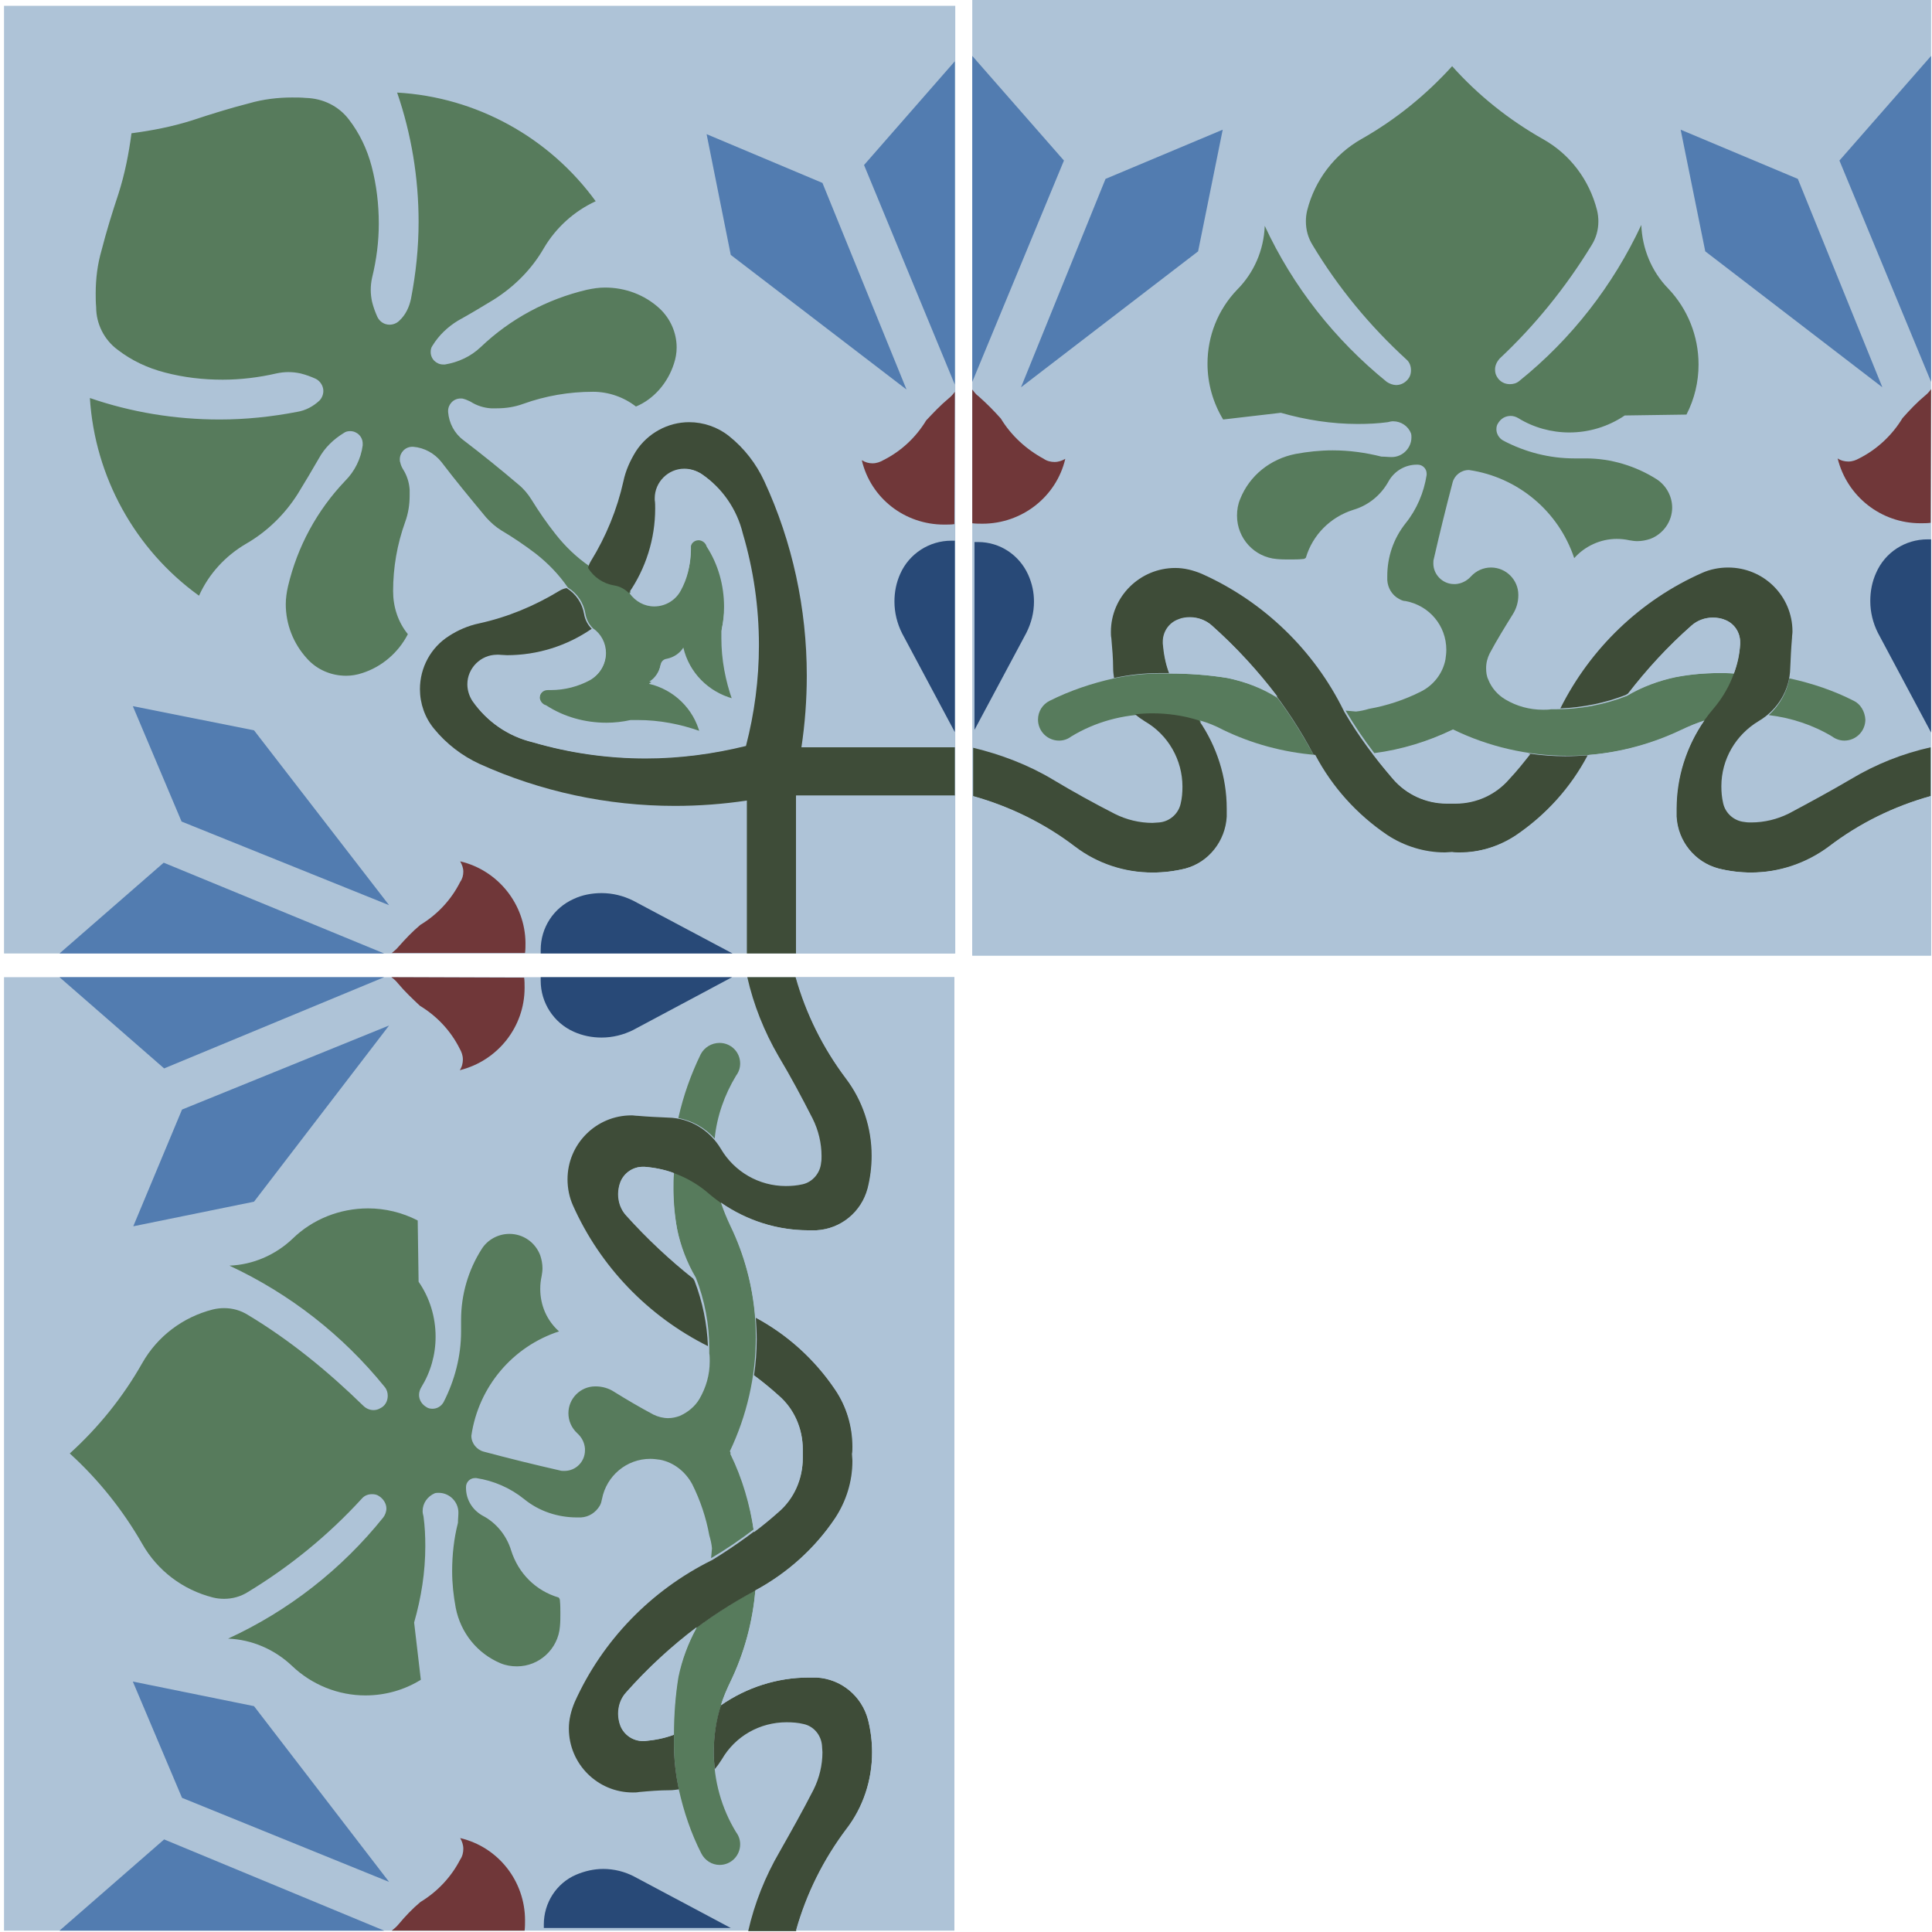 <?xml version="1.0" encoding="utf-8"?>
<!-- Generator: Adobe Illustrator 27.1.1, SVG Export Plug-In . SVG Version: 6.00 Build 0)  -->
<svg version="1.1" id="Camada_2" xmlns="http://www.w3.org/2000/svg" xmlns:xlink="http://www.w3.org/1999/xlink" x="0px" y="0px"
	 viewBox="0 0 432 432" style="enable-background:new 0 0 432 432;" xml:space="preserve">
<style type="text/css">
	.st0{fill:#AEC3D7;}
	.st1{fill:#527CB0;}
	.st2{fill:#703739;}
	.st3{fill:#284977;}
	.st4{fill:#577B5C;}
	.st5{fill:#3E4C38;}
</style>
<rect x="0.9" y="1.3" class="st0" width="212.7" height="211.9"/>
<rect x="217.4" class="st0" width="214.4" height="213.7"/>
<polygon class="st1" points="56.8,163.3 29.7,157.9 40.6,183.7 87,202.4 "/>
<polygon class="st1" points="36.6,192.9 13.3,213.2 85.9,213.2 "/>
<path class="st2" d="M102.9,192.6c0.4,0.7,0.7,1.5,0.7,2.3c0,0.8-0.2,1.6-0.7,2.3h0c-2,4-5.1,7.3-8.9,9.6v0
	c-1.8,1.5-3.4,3.2-4.9,4.9l0,0c-0.4,0.5-1,1-1.5,1.4l0,0l29.8,0c0.1-0.8,0.1-1.5,0.1-2.3C117.4,202.2,111.4,194.6,102.9,192.6
	L102.9,192.6z"/>
<path class="st3" d="M141.6,201.4c-2.2-1.1-4.6-1.7-7.1-1.7c-2.1,0-4.3,0.4-6.2,1.3l0,0c-4.5,2-7.4,6.4-7.4,11.4c0,0.3,0,0.6,0,0.8
	l0,0h42.9L141.6,201.4z"/>
<path class="st3" d="M431.8,120.6c-0.3,0-0.6,0-0.8,0c-5,0-9.5,2.9-11.5,7.5l0,0c-0.9,2-1.3,4.1-1.3,6.3c0,2.5,0.6,4.9,1.7,7.1l0,0
	l11.9,22.3V120.6z"/>
<path class="st2" d="M431.8,87c-0.4,0.6-0.9,1.1-1.4,1.5v0c-1.8,1.5-3.4,3.2-5,5h0c-2.3,3.8-5.7,7-9.7,9l0,0
	c-0.7,0.4-1.5,0.7-2.4,0.7c-0.8,0-1.7-0.2-2.4-0.7h0c2.1,8.5,9.7,14.5,18.5,14.5c0.8,0,1.6,0,2.3-0.1l0,0L431.8,87z"/>
<polygon class="st1" points="431.8,12.5 411.3,35.9 431.8,85.4 "/>
<polygon class="st1" points="402,40 375.8,29 381.3,56.2 420.9,86.6 "/>
<path class="st3" d="M229.9,128.5c-2-4.4-6.3-7.3-11.2-7.3c-0.3,0-0.5,0-0.8,0l0,0v42l11.6-21.7c1.1-2.2,1.7-4.5,1.7-7
	C231.2,132.5,230.8,130.5,229.9,128.5L229.9,128.5z"/>
<path class="st3" d="M213.5,120.9c-0.3,0-0.6,0-0.8,0c-4.9,0-9.4,2.9-11.4,7.4l0,0c-0.9,2-1.3,4.1-1.3,6.2c0,2.5,0.6,4.9,1.7,7.1
	l0,0l11.8,22.1V120.9z"/>
<path class="st2" d="M213.5,87.6c-0.4,0.6-0.9,1.1-1.4,1.5l0,0c-1.8,1.5-3.4,3.2-5,4.9h0c-2.3,3.8-5.6,6.9-9.6,8.9l0,0
	c-0.7,0.4-1.5,0.7-2.4,0.7c-0.8,0-1.6-0.2-2.4-0.7h0c2,8.5,9.6,14.4,18.4,14.4c0.8,0,1.5,0,2.3-0.1l0,0L213.5,87.6z"/>
<path class="st2" d="M223.8,93.6c-1.6-1.8-3.2-3.4-5-5h0c-0.6-0.4-1-1-1.4-1.5v0l0,29.9c0.8,0.1,1.6,0.1,2.3,0.1
	c8.8,0,16.5-6,18.5-14.5l0,0c-0.7,0.4-1.5,0.7-2.4,0.7c-0.8,0-1.7-0.2-2.4-0.7v0C229.5,100.5,226.1,97.4,223.8,93.6L223.8,93.6z"/>
<polygon class="st1" points="267.9,56.2 273.4,29 247.2,40 228.3,86.6 "/>
<polygon class="st1" points="237.9,35.9 217.4,12.5 217.4,85.4 "/>
<polygon class="st1" points="213.5,13.7 193.2,36.9 213.5,86 "/>
<polygon class="st1" points="183.9,40.9 158,30 163.4,57 202.7,87.1 "/>
<path class="st4" d="M150.7,81.3c0.4-1.2,0.6-2.4,0.6-3.6c0-3.3-1.4-6.5-3.9-8.8v0c-3.3-3-7.6-4.6-12.1-4.6c-1.4,0-2.7,0.2-4.1,0.5
	v0c-8.9,2.1-17.1,6.5-23.7,12.8l0,0c-2.2,2.1-5,3.4-8,3.9l0,0c-0.1,0-0.3,0-0.4,0c-1.5,0-2.8-1.2-2.8-2.8c0-0.5,0.1-1,0.4-1.4l0,0
	c1.4-2.3,3.4-4.2,5.7-5.6h0c2.7-1.5,5.4-3.1,8-4.7l0,0c4.6-2.9,8.5-6.8,11.2-11.5l0,0c2.7-4.6,6.8-8.3,11.6-10.5l0,0
	c-10.4-14.3-26.7-23.3-44.4-24.3v0c3.2,9.3,4.8,19.1,4.8,28.9c0,5.8-0.6,11.5-1.7,17.2l0,0c-0.4,1.9-1.2,3.6-2.6,4.9l0,0
	c-0.6,0.6-1.4,0.9-2.2,0.9c-1.2,0-2.2-0.7-2.7-1.7l0,0c-0.5-1.1-0.9-2.2-1.2-3.4l0,0c-0.2-0.9-0.3-1.8-0.3-2.7
	c0-0.9,0.1-1.8,0.3-2.7l0,0C84.2,58,84.7,54,84.7,50c0-4.3-0.5-8.6-1.6-12.8l0,0c-1-3.8-2.7-7.4-5.1-10.5l0,0
	c-2.3-3-5.8-4.7-9.6-4.8h0c-1-0.1-2-0.1-3.1-0.1c-3.2,0-6.5,0.4-9.6,1.3v0c-4.3,1.1-8.5,2.4-12.7,3.8v0c-4.4,1.4-9,2.3-13.6,2.9h0
	c-0.6,4.6-1.5,9.1-2.9,13.5l0,0c-1.4,4.2-2.7,8.4-3.8,12.7l0,0c-0.9,3.1-1.3,6.3-1.3,9.6c0,1,0,2,0.1,3.1l0,0c0,3.7,1.8,7.3,4.8,9.5
	l0,0c3.1,2.4,6.7,4.1,10.6,5.1l0,0c4.2,1.1,8.5,1.6,12.9,1.6c4,0,8.1-0.5,12-1.4l0,0c0.9-0.2,1.8-0.3,2.7-0.3c0.9,0,1.8,0.1,2.7,0.3
	l0,0c1.2,0.3,2.3,0.7,3.4,1.2l0,0c1,0.5,1.7,1.6,1.7,2.7c0,0.8-0.3,1.6-0.9,2.2h0c-1.4,1.3-3.1,2.2-5,2.5v0
	c-5.7,1.1-11.5,1.7-17.3,1.7c-9.9,0-19.7-1.6-29-4.8h0c1.1,17.6,10.1,33.9,24.4,44.2l0,0c2.2-4.9,5.9-8.9,10.5-11.6l0,0
	c4.7-2.7,8.7-6.6,11.6-11.2h0c1.6-2.6,3.2-5.3,4.7-7.9h0c1.3-2.4,3.3-4.3,5.6-5.7v0c0.4-0.3,0.9-0.4,1.4-0.4c1.5,0,2.8,1.2,2.8,2.8
	c0,0.1,0,0.3,0,0.4l0,0c-0.4,3-1.8,5.8-3.9,7.9h0c-6.3,6.6-10.7,14.7-12.8,23.6h0c-0.3,1.3-0.5,2.7-0.5,4c0,4.5,1.7,8.8,4.7,12.1
	l0,0c2.2,2.5,5.4,3.9,8.8,3.9c1.2,0,2.4-0.2,3.6-0.6l0,0c4.4-1.4,8.1-4.6,10.2-8.7h0c-2.2-2.7-3.3-6.1-3.3-9.6l0,0c0,0,0,0,0,0
	c0-5.3,0.9-10.5,2.7-15.5l0,0c0.7-1.9,1-3.9,1-5.9c0-0.4,0-0.9,0-1.3l0,0c-0.1-1.6-0.6-3.2-1.5-4.6v0c-0.3-0.5-0.5-1-0.6-1.5l0,0
	c-0.1-0.2-0.1-0.5-0.1-0.7c0-1.5,1.2-2.8,2.8-2.8c0.1,0,0.2,0,0.2,0v0c2.5,0.2,4.8,1.5,6.3,3.4v0c3.2,4.2,6.6,8.3,10,12.4l0,0
	c1,1.1,2.1,2.1,3.4,2.9l0,0c2.7,1.6,5.2,3.3,7.7,5.2h0c2.8,2.2,5.2,4.7,7.2,7.6l0,0c2.1,1.3,3.5,3.4,3.9,5.8l0,0
	c0.2,1.3,0.8,2.4,1.7,3.3l0,0c1.8,1.2,2.9,3.3,2.9,5.5c0,2.4-1.3,4.7-3.5,5.9l0,0c-2.7,1.5-5.7,2.2-8.7,2.2c-0.2,0-0.5,0-0.7,0v0
	c0,0,0,0-0.1,0c-1,0-1.8,0.8-1.8,1.8c0,0.8,0.6,1.6,1.4,1.8l0,0c4,2.6,8.7,3.9,13.5,3.9c1.8,0,3.6-0.2,5.4-0.6l0,0
	c0.5,0,1.1,0,1.6,0c4.8,0,9.5,0.9,14,2.5v0c-1.4-5.5-5.8-9.8-11.4-11.1h0c1.3-0.8,2.2-2.2,2.5-3.7l0,0c0.1-0.7,0.6-1.3,1.4-1.4v0
	c1.5-0.3,2.9-1.2,3.7-2.5l0,0c1.3,5.6,5.6,9.9,11.1,11.4l0,0c-1.7-4.5-2.5-9.2-2.5-14c0-0.5,0-1,0-1.6l0,0c0.4-1.8,0.6-3.6,0.6-5.4
	c0-4.8-1.4-9.4-3.9-13.5h0c-0.2-0.8-0.9-1.4-1.8-1.4c-1,0-1.8,0.8-1.8,1.8c0,0,0,0,0,0.1v0c0,0.2,0,0.5,0,0.7c0,3-0.8,6-2.2,8.7h0
	c-1.2,2.1-3.4,3.5-5.9,3.5c-2.2,0-4.3-1.1-5.5-2.9v0c-0.9-0.9-2.1-1.5-3.3-1.7l0,0c-2.4-0.4-4.5-1.8-5.8-3.9l0,0
	c-2.9-2-5.4-4.4-7.6-7.2h0c-1.9-2.4-3.7-5-5.3-7.6v0c-0.8-1.3-1.8-2.5-2.9-3.4l0,0c-4-3.4-8.2-6.8-12.4-10l0,0
	c-2-1.5-3.2-3.8-3.4-6.3h0c0-0.1,0-0.2,0-0.2c0-1.5,1.2-2.8,2.8-2.8c0.2,0,0.5,0,0.7,0.1h0c0.5,0.1,1,0.4,1.5,0.6l0,0
	c1.4,0.9,3,1.4,4.6,1.5l0,0c0.4,0,0.9,0,1.3,0c2,0,4-0.3,5.9-1l0,0c5-1.8,10.3-2.7,15.6-2.7c0,0,0,0,0,0h0c3.5,0,6.9,1.2,9.6,3.3v0
	C146.1,89.3,149.3,85.7,150.7,81.3L150.7,81.3z"/>
<path class="st4" d="M414.5,156.7c-4.5-2.3-9.3-3.9-14.3-5v0c0,0-0.1,0-0.1,0l0,0c-0.6,3.2-2.2,6-4.6,8.2l0,0
	c5,0.6,9.9,2.2,14.2,4.8l0,0c0.8,0.6,1.8,0.9,2.7,0.9c2.6,0,4.7-2.1,4.7-4.7C417,159.1,416,157.4,414.5,156.7L414.5,156.7z"/>
<path class="st4" d="M355.9,54.8c1-1.6,1.5-3.4,1.5-5.3c0-0.8-0.1-1.7-0.3-2.5v0c-1.7-6.7-6-12.5-12.1-15.9v0
	c-7.6-4.3-14.5-9.8-20.3-16.3h0c-5.9,6.5-12.7,12-20.3,16.3v0c-6,3.4-10.4,9.2-12.1,15.9v0c-0.2,0.8-0.3,1.6-0.3,2.5
	c0,1.9,0.5,3.7,1.5,5.3l0,0c5.7,9.5,12.8,18.1,21,25.6v0c0.7,0.6,1,1.5,1,2.4c0,0.5-0.1,1.1-0.4,1.6l0,0c-0.6,1-1.7,1.7-2.9,1.7
	c-0.7,0-1.5-0.3-2.1-0.7v0c-11.6-9.4-21-21.3-27.3-34.9v0c-0.2,5.4-2.4,10.5-6.2,14.3h0c-4.3,4.5-6.6,10.4-6.6,16.5
	c0,4.4,1.2,8.7,3.5,12.5l0,0l12.9-1.5c5.6,1.6,11.4,2.5,17.2,2.5c2.2,0,4.5-0.1,6.7-0.4h0c0.4-0.1,0.8-0.2,1.2-0.2
	c1.8,0,3.4,1.1,4,2.7l0,0c0.1,0.3,0.1,0.6,0.1,0.9c0,2.4-2,4.4-4.4,4.4h0c-0.8,0-1.5-0.1-2.3-0.1h0c-3.6-0.9-7.2-1.4-10.9-1.4
	c-2.8,0-5.6,0.3-8.3,0.8l0,0c-5.6,1.1-10.3,4.8-12.4,10.1h0c-0.5,1.2-0.7,2.4-0.7,3.7c0,5.1,3.9,9.3,8.9,9.7h0
	c1,0.1,1.9,0.1,2.9,0.1c1,0,1.9,0,2.9-0.1v0c0.3,0,0.5-0.1,0.7-0.3h0c1.5-5.1,5.5-9.1,10.6-10.7v0c3.4-1,6.2-3.3,7.9-6.4h0
	c1.3-2.3,3.7-3.7,6.3-3.7c0.1,0,0.1,0,0.2,0l0,0c1.1,0,2,0.9,2,2c0,0.1,0,0.2,0,0.3l0,0c-0.6,3.9-2.2,7.7-4.7,10.8v0
	c-2.7,3.4-4.1,7.5-4.1,11.8c0,0.3,0,0.6,0,0.9h0c0.1,1.8,1.1,3.4,2.6,4.2l0,0c0.5,0.3,1,0.5,1.5,0.5v0c5.3,1,9.1,5.5,9.1,10.9
	c0,0.8-0.1,1.5-0.2,2.2l0,0c-0.6,3.1-2.7,5.8-5.6,7.2l0,0c-3.6,1.8-7.5,3.1-11.5,3.8l0,0c-1,0.3-1.9,0.5-2.9,0.6v0
	c-0.8-0.1-1.5-0.1-2.3-0.2v0c0,0.1,0.1,0.1,0.1,0.2l0,0c1.9,3.2,4,6.3,6.3,9.3l0,0c6.1-0.8,12-2.6,17.6-5.3h0
	c8,3.9,16.8,5.9,25.7,5.9c8.9,0,17.6-2,25.6-5.8v0c1.7-0.9,3.4-1.6,5.2-2.1h0c0.6-0.9,1.3-1.8,2.1-2.6l0,0c2-2.3,3.6-5,4.6-7.9l0,0
	c-1.2-0.1-2.4-0.1-3.6-0.1c-3.3,0-6.5,0.3-9.7,0.9l0,0c-3.9,0.8-7.6,2.2-11,4.2v0c-5.1,2-10.5,3-16,3c-0.3,0-0.7,0-1,0l0,0
	c-0.6,0.1-1.2,0.1-1.8,0.1c-3,0-5.9-0.8-8.4-2.3l0,0c-1.7-1-3.1-2.6-3.8-4.4v0c-0.4-0.8-0.5-1.7-0.5-2.6c0-1.2,0.3-2.3,0.8-3.3l0,0
	c1.6-3,3.4-5.9,5.2-8.8l0,0c0.8-1.3,1.2-2.7,1.2-4.2v0c0,0,0-0.1,0-0.1c0-3.3-2.7-6.1-6.1-6.1c-1.7,0-3.3,0.7-4.5,2l0,0
	c-0.9,1-2.1,1.6-3.4,1.7l0,0c-0.1,0-0.3,0-0.4,0c-2.5,0-4.6-2.1-4.6-4.6c0-0.4,0-0.7,0.1-1l0,0c1.3-5.7,2.7-11.4,4.2-17.1l0,0
	c0.4-1.6,1.9-2.8,3.6-2.8c0,0,0.1,0,0.1,0v0c10.9,1.6,20,9.2,23.5,19.7l0,0c2.4-2.7,5.9-4.3,9.5-4.3c1,0,1.9,0.1,2.8,0.3l0,0
	c0.6,0.1,1.2,0.2,1.8,0.2c1,0,2-0.2,2.9-0.5l0,0c2.9-1.1,4.9-3.9,4.9-7c0-2.5-1.3-4.9-3.4-6.3l0,0c-4.7-3-10.3-4.7-15.9-4.7
	c-0.4,0-0.8,0-1.2,0l0,0c-0.5,0-0.9,0-1.4,0c-5.5,0-11-1.4-15.9-4h0c-0.9-0.5-1.5-1.5-1.5-2.5c0-0.5,0.1-1,0.4-1.4l0,0
	c0.6-1,1.6-1.6,2.8-1.6c0.6,0,1.2,0.2,1.7,0.5l0,0c3.4,2.1,7.4,3.2,11.4,3.2c4.4,0,8.7-1.3,12.4-3.8l0,0l13.8-0.2
	c1.8-3.5,2.7-7.3,2.7-11.2c0-6.3-2.4-12.4-6.8-17l0,0c-3.7-3.8-5.8-8.9-6-14.2l0,0c-6.3,13.5-15.6,25.5-27.3,34.9v0
	c-0.6,0.5-1.3,0.7-2.1,0.7c-1.2,0-2.3-0.6-2.9-1.7v0c-0.3-0.5-0.4-1-0.4-1.6c0-0.9,0.4-1.7,1-2.4v0
	C343.1,72.9,350.1,64.3,355.9,54.8L355.9,54.8z"/>
<path class="st4" d="M274.4,151.6c-4.3-0.7-8.6-1-13-1c0,0,0,0,0,0l0,0c-0.7,0-1.4,0-2.1,0c-3.5,0-6.9,0.4-10.3,1.1l0,0
	c-4.9,1.1-9.7,2.7-14.3,5l0,0c-1.6,0.8-2.6,2.4-2.6,4.2c0,2.6,2.1,4.7,4.7,4.7c1,0,1.9-0.3,2.7-0.9l0,0c5.4-3.3,11.7-5,18-5
	c5.5,0,10.9,1.3,15.8,3.8v0c6.5,3.1,13.5,5,20.6,5.6v0c0,0,0,0,0,0l0,0c-2.5-4.6-5.2-9-8.3-13.1h0c-0.1,0-0.1,0-0.2-0.1l0,0
	C282,153.8,278.3,152.4,274.4,151.6L274.4,151.6z"/>
<path class="st5" d="M213.5,167.1l-34.3,0c0.8-5.3,1.2-10.7,1.2-16c0-15-3.2-29.9-9.5-43.5v0c-1.8-3.9-4.5-7.4-7.9-10.1h0
	c-2.5-2-5.7-3.1-8.9-3.1c-4.8,0-9.3,2.5-11.9,6.5l0,0c-1.3,2.1-2.3,4.3-2.8,6.7h0c-1.4,6.3-3.9,12.4-7.3,17.9v0
	c-0.3,0.5-0.5,1-0.6,1.5l0,0c1.3,2.1,3.4,3.5,5.8,3.9l0,0c1.3,0.2,2.4,0.8,3.3,1.7h0c3.8-5.5,5.9-12.1,5.9-18.9c0-0.6,0-1.3-0.1-1.9
	l0,0c0-0.1,0-0.3,0-0.4c0-3.6,3-6.6,6.6-6.6c1.3,0,2.6,0.4,3.7,1.1l0,0c4.6,3.1,7.9,7.9,9.2,13.3l0,0c2.4,8.1,3.6,16.5,3.6,25
	c0,7.6-1,15.1-2.9,22.5v0c-7.3,1.9-14.8,2.8-22.4,2.8c-8.5,0-17-1.2-25.2-3.6l0,0c-5.4-1.3-10.2-4.6-13.4-9.2l0,0
	c-0.7-1.1-1.1-2.4-1.1-3.7c0-3.6,3-6.6,6.6-6.6c0.1,0,0.3,0,0.4,0v0c0.6,0,1.3,0.1,1.9,0.1c6.8,0,13.4-2.1,18.9-5.9l0,0
	c-0.9-0.9-1.5-2.1-1.7-3.3l0,0c-0.4-2.4-1.8-4.5-3.9-5.8h0c-0.6,0.1-1.1,0.3-1.6,0.6l0,0c-5.6,3.4-11.6,5.9-18,7.3v0
	c-2.4,0.5-4.7,1.5-6.7,2.8l0,0c-4.1,2.6-6.5,7.1-6.5,11.9c0,3.2,1.1,6.4,3.2,8.9h0c2.7,3.3,6.2,6,10.1,7.8h0
	c13.7,6.2,28.6,9.4,43.7,9.4c5.4,0,10.8-0.4,16.1-1.2l0,0v34.2H178v-35.3h35.5V167.1z"/>
<path class="st0" d="M122.5,154.3c0.2,0,0.5,0,0.7,0c3.1,0,6.1-0.8,8.7-2.2l0,0c2.1-1.2,3.5-3.4,3.5-5.9c0-2.2-1.1-4.3-2.9-5.5v0
	c-5.6,3.8-12.2,5.9-18.9,5.9c-0.6,0-1.3,0-1.9-0.1v0c-0.1,0-0.3,0-0.4,0c-3.6,0-6.6,2.9-6.6,6.6c0,1.3,0.4,2.6,1.1,3.7l0,0
	c3.1,4.6,7.9,7.9,13.4,9.2l0,0c8.2,2.4,16.7,3.6,25.2,3.6c7.5,0,15.1-1,22.4-2.8l0,0c1.9-7.3,2.9-14.9,2.9-22.5
	c0-8.5-1.2-16.9-3.6-25l0,0c-1.3-5.4-4.6-10.2-9.2-13.3l0,0c-1.1-0.7-2.4-1.1-3.7-1.1c-3.6,0-6.6,2.9-6.6,6.6c0,0.1,0,0.3,0,0.4h0
	c0,0.6,0.1,1.3,0.1,1.9c0,6.7-2.1,13.3-5.9,18.9h0c1.3,1.8,3.3,2.9,5.5,2.9c2.4,0,4.7-1.3,5.9-3.5h0c1.5-2.7,2.2-5.7,2.2-8.7
	c0-0.2,0-0.5,0-0.7l0,0c0,0,0,0,0-0.1c0-1,0.8-1.8,1.8-1.8c0.8,0,1.6,0.6,1.8,1.4h0c2.6,4,3.9,8.7,3.9,13.5c0,1.8-0.2,3.6-0.6,5.4
	l0,0c0,0.5,0,1,0,1.6c0,4.8,0.9,9.5,2.5,14l0,0c-5.5-1.4-9.8-5.8-11.1-11.4v0c-0.8,1.3-2.2,2.2-3.7,2.5l0,0
	c-0.7,0.1-1.3,0.6-1.4,1.4l0,0c-0.3,1.5-1.2,2.9-2.5,3.7h0c5.6,1.3,10,5.6,11.4,11.1v0c-4.5-1.7-9.2-2.5-14-2.5c-0.5,0-1.1,0-1.6,0
	l0,0c-1.8,0.4-3.6,0.6-5.4,0.6c-4.8,0-9.5-1.4-13.5-3.9v0c-0.8-0.2-1.4-0.9-1.4-1.8C120.6,155.1,121.4,154.3,122.5,154.3
	C122.5,154.3,122.5,154.3,122.5,154.3L122.5,154.3z"/>
<path class="st5" d="M378.2,139.9c1.3-1.2,3-1.8,4.8-1.8c0.9,0,1.9,0.2,2.7,0.5l0,0c2.1,0.8,3.4,2.8,3.4,5c0,0.1,0,0.3,0,0.4h0
	c-0.4,5.4-2.5,10.4-6,14.5l0,0c-5.3,6.2-8.3,14.1-8.3,22.3c0,0.6,0,1.2,0,1.8v0c0.3,5.5,4.1,10.2,9.4,11.6l0,0
	c2.4,0.6,4.9,0.9,7.3,0.9c6.3,0,12.4-2.1,17.4-5.8v0c6.8-5.2,14.5-9,22.8-11.3v0l0-10.9c-6.3,1.4-12.3,3.8-17.8,7.1l0,0
	c-4.6,2.7-9.2,5.2-13.9,7.7l0,0c-2.6,1.3-5.5,2-8.4,2c-0.5,0-1,0-1.5-0.1l0,0c-2.3-0.2-4.3-1.9-4.8-4.2v0c-0.3-1.3-0.4-2.5-0.4-3.8
	c0-6,3.2-11.5,8.4-14.6l0,0c4.2-2.5,6.9-6.9,7-11.8v0c0.1-2.3,0.2-4.5,0.4-6.8l0,0c0-0.5,0.1-0.9,0.1-1.4c0-7.9-6.4-14.3-14.4-14.3
	c-2,0-4,0.4-5.8,1.2l0,0c-13.8,6.1-25,16.9-31.7,30.3l0,0c5-0.2,10-1.2,14.6-3v0c0.2-0.1,0.3-0.2,0.5-0.3l0,0
	C368.2,149.7,372.9,144.5,378.2,139.9L378.2,139.9z"/>
<path class="st5" d="M268.7,128.3c-1.9-0.8-3.9-1.3-5.9-1.3c-7.9,0-14.4,6.4-14.4,14.3c0,0.5,0,0.9,0.1,1.4l0,0
	c0.2,2.3,0.4,4.5,0.4,6.8v0c0,0.7,0.1,1.4,0.2,2.1v0c3.3-0.7,6.7-1.1,10.2-1.1c0.7,0,1.4,0,2.1,0l0,0c-0.8-2.1-1.2-4.3-1.4-6.6h0
	c0-0.1,0-0.3,0-0.4c0-2.2,1.3-4.2,3.4-5l0,0c0.9-0.4,1.8-0.5,2.7-0.5c1.8,0,3.5,0.7,4.8,1.8v0c9.3,8.3,17.1,18.1,22.9,29.1l0,0
	c0,0,0,0,0,0c3.9,7.2,9.4,13.3,16.1,17.9l0,0c3.8,2.6,8.3,3.9,12.9,3.9c0.5,0,1.1,0,1.6-0.1l0,0c0.5,0,1.1,0.1,1.6,0.1
	c4.6,0,9.1-1.4,12.9-3.9v0c6.8-4.6,12.3-10.7,16.1-17.9l0,0c-1.7,0.1-3.3,0.2-5,0.2c-2.7,0-5.4-0.2-8.1-0.6l0,0
	c-1.4,1.9-3,3.8-4.5,5.6v0c-3,3.5-7.4,5.5-12,5.5c-0.3,0-0.7,0-1,0h0c-0.3,0-0.7,0-1,0c-4.6,0-9-2-12-5.5l0,0
	c-4-4.6-7.7-9.6-10.8-14.9l0,0c0-0.1-0.1-0.1-0.1-0.2C293.9,145.5,282.6,134.5,268.7,128.3L268.7,128.3z"/>
<path class="st5" d="M274.3,182.6c0-0.6,0-1.2,0-1.8c0-7-2.2-13.9-6.2-19.7h0c-3.4-1.1-7-1.6-10.5-1.6c-1.3,0-2.5,0.1-3.8,0.2l0,0
	c0.7,0.6,1.4,1.1,2.2,1.6l0,0c5.2,3,8.4,8.6,8.4,14.6c0,1.3-0.1,2.6-0.4,3.8v0c-0.5,2.3-2.5,4-4.8,4.2l0,0c-0.5,0-1,0.1-1.5,0.1
	c-2.9,0-5.8-0.7-8.4-2v0c-4.7-2.4-9.4-5-13.9-7.7l0,0c-5.5-3.3-11.6-5.6-17.8-7.1l0,0V178c8.2,2.3,16,6.1,22.8,11.3l0,0
	c5,3.8,11.1,5.8,17.4,5.8c2.5,0,4.9-0.3,7.3-0.9l0,0C270.2,192.8,274,188.1,274.3,182.6L274.3,182.6z"/>
<path class="st0" d="M271,139.9c-1.3-1.2-3-1.8-4.8-1.8c-0.9,0-1.9,0.2-2.7,0.5l0,0c-2.1,0.8-3.4,2.8-3.4,5c0,0.1,0,0.3,0,0.4h0
	c0.2,2.2,0.6,4.5,1.4,6.6l0,0c0,0,0,0,0,0c4.3,0,8.7,0.3,13,1l0,0c3.9,0.8,7.6,2.2,11,4.1h0c0.1,0,0.1,0,0.2,0.1l0,0
	C281.3,150,276.4,144.7,271,139.9L271,139.9z"/>
<path class="st0" d="M389.1,144c0-0.1,0-0.3,0-0.4c0-2.2-1.3-4.2-3.4-5l0,0c-0.9-0.4-1.8-0.5-2.7-0.5c-1.8,0-3.5,0.7-4.8,1.8v0
	c-5.2,4.7-10,9.8-14.2,15.4l0,0c3.3-1.8,6.9-3.1,10.5-3.9v0c3.2-0.6,6.4-0.9,9.7-0.9c1.1,0,2.3,0,3.4,0.1l0,0c0,0,0.1,0,0.1,0l0,0
	C388.5,148.5,389,146.3,389.1,144L389.1,144z"/>
<path class="st0" d="M342.2,168.6c-6.1-0.8-12-2.6-17.6-5.3l0,0c-5.5,2.7-11.5,4.5-17.6,5.3v0c1.4,1.9,3,3.8,4.5,5.6v0
	c3,3.5,7.4,5.5,12,5.5c0.3,0,0.7,0,1,0l0,0c0.3,0,0.7,0,1,0c4.6,0,9-2,12-5.5l0,0C339.2,172.4,340.7,170.5,342.2,168.6L342.2,168.6z
	"/>
<path class="st0" d="M240.2,189.3c-6.8-5.2-14.5-9-22.8-11.3l0,0v35.6h214.4l0-35.6c-8.2,2.3-16,6.1-22.8,11.3l0,0
	c-5,3.8-11.1,5.8-17.4,5.8c-2.5,0-4.9-0.3-7.3-0.9v0c-5.3-1.4-9.1-6.1-9.4-11.6v0c0-0.6,0-1.2,0-1.8c0-7,2.2-13.9,6.2-19.7v0
	c-1.8,0.6-3.5,1.3-5.2,2.1l0,0c-6.5,3.1-13.5,5-20.6,5.6l0,0c-3.9,7.2-9.4,13.3-16.1,17.9h0c-3.8,2.6-8.3,3.9-12.9,3.9
	c-0.5,0-1.1,0-1.6-0.1l0,0c-0.5,0-1.1,0.1-1.6,0.1c-4.6,0-9.1-1.4-12.9-3.9v0c-6.8-4.6-12.3-10.7-16.1-17.9v0
	c-7.2-0.6-14.2-2.5-20.6-5.6v0c-1.7-0.9-3.4-1.6-5.2-2.1l0,0c4,5.8,6.2,12.6,6.2,19.7c0,0.6,0,1.2,0,1.8l0,0
	c-0.3,5.5-4.1,10.2-9.4,11.6l0,0c-2.4,0.6-4.9,0.9-7.3,0.9C251.3,195.2,245.2,193.1,240.2,189.3L240.2,189.3z"/>
<rect x="178" y="177.9" class="st0" width="35.5" height="35.3"/>
<rect x="0.9" y="218.5" class="st0" width="212.5" height="213.2"/>
<path class="st3" d="M120.9,218.5c0,0.3,0,0.6,0,0.8c0,4.9,2.9,9.4,7.4,11.4l0,0c2,0.9,4.1,1.3,6.2,1.3c2.5,0,4.9-0.6,7.1-1.7l0,0
	l22.1-11.8H120.9z"/>
<path class="st2" d="M87.5,218.5c0.6,0.4,1.1,0.9,1.5,1.4h0c1.5,1.8,3.2,3.4,4.9,5v0c3.8,2.3,6.9,5.6,8.9,9.6l0,0
	c0.4,0.7,0.7,1.5,0.7,2.4c0,0.8-0.2,1.7-0.7,2.4v0c8.5-2.1,14.5-9.7,14.5-18.4c0-0.8,0-1.6-0.1-2.3l0,0L87.5,218.5z"/>
<polygon class="st1" points="13.3,218.5 36.7,238.9 85.9,218.5 "/>
<polygon class="st1" points="40.7,248.1 29.8,274.2 56.8,268.7 87,229.3 "/>
<path class="st3" d="M128.8,419.2c-4.4,1.9-7.2,6.3-7.2,11.1c0,0.3,0,0.5,0,0.8l0,0h41.8l-21.6-11.5c-2.1-1.1-4.5-1.7-6.9-1.7
	C132.7,417.9,130.7,418.4,128.8,419.2L128.8,419.2z"/>
<path class="st2" d="M94,425.3c-1.8,1.5-3.4,3.2-4.9,5v0c-0.4,0.5-1,1-1.5,1.4h0l29.7,0c0.1-0.8,0.1-1.5,0.1-2.3
	c0-8.8-6-16.4-14.5-18.4l0,0c0.4,0.7,0.7,1.5,0.7,2.4c0,0.8-0.2,1.7-0.7,2.4h0C100.9,419.7,97.8,423,94,425.3L94,425.3z"/>
<polygon class="st1" points="56.8,381.5 29.7,376 40.7,402 87,420.8 "/>
<polygon class="st1" points="36.7,411.3 13.3,431.7 85.9,431.7 "/>
<path class="st4" d="M156.7,235.7c-2.2,4.5-3.9,9.3-5,14.2h0c0,0,0,0.1,0,0.1l0,0c3.1,0.6,6,2.2,8.1,4.6l0,0c0.5-5,2.2-9.8,4.8-14.1
	l0,0c0.6-0.8,0.9-1.7,0.9-2.7c0-2.6-2.1-4.6-4.6-4.6C159.1,233.2,157.5,234.2,156.7,235.7L156.7,235.7z"/>
<path class="st4" d="M55.4,294c-1.6-1-3.4-1.5-5.3-1.5c-0.8,0-1.7,0.1-2.5,0.3h0c-6.7,1.7-12.4,6-15.8,12h0
	c-4.3,7.6-9.8,14.4-16.2,20.2v0c6.4,5.8,11.9,12.7,16.2,20.2h0c3.4,6,9.1,10.3,15.8,12h0c0.8,0.2,1.6,0.3,2.5,0.3
	c1.9,0,3.7-0.5,5.3-1.5l0,0c9.4-5.7,18-12.7,25.5-20.9h0c0.6-0.7,1.4-1,2.3-1c0.5,0,1.1,0.1,1.5,0.4l0,0c1,0.6,1.7,1.7,1.7,2.8
	c0,0.7-0.3,1.5-0.7,2h0c-9.3,11.6-21.2,20.9-34.7,27.1h0c5.3,0.2,10.4,2.4,14.3,6.1v0c4.4,4.2,10.3,6.6,16.4,6.6
	c4.4,0,8.7-1.2,12.4-3.5l0,0l-1.5-12.8c1.6-5.6,2.5-11.3,2.5-17.1c0-2.2-0.1-4.4-0.4-6.6v0c-0.1-0.4-0.2-0.8-0.2-1.2
	c0-1.8,1.1-3.3,2.7-4l0,0c0.3-0.1,0.6-0.1,0.9-0.1c2.4,0,4.4,2,4.4,4.4v0c0,0.8-0.1,1.5-0.1,2.3v0c-0.9,3.5-1.3,7.2-1.3,10.8
	c0,2.8,0.3,5.5,0.8,8.2l0,0c1.1,5.6,4.8,10.2,10,12.4v0c1.2,0.5,2.4,0.7,3.7,0.7c5,0,9.2-3.9,9.6-8.9v0c0.1-1,0.1-1.9,0.1-2.9
	c0-1,0-1.9-0.1-2.9h0c0-0.3-0.1-0.5-0.3-0.7v0c-5.1-1.5-9-5.4-10.6-10.5h0c-1-3.3-3.3-6.2-6.4-7.8v0c-2.3-1.3-3.7-3.6-3.7-6.2
	c0-0.1,0-0.1,0-0.2l0,0c0-1.1,0.9-2,2-2c0.1,0,0.2,0,0.3,0l0,0c3.9,0.6,7.6,2.2,10.7,4.7h0c3.3,2.7,7.5,4.1,11.8,4.1
	c0.3,0,0.6,0,0.9,0v0c1.8-0.1,3.3-1.1,4.2-2.6l0,0c0.3-0.5,0.4-1,0.5-1.5h0c1-5.2,5.5-9,10.8-9c0.7,0,1.5,0.1,2.2,0.2l0,0
	c3.1,0.6,5.7,2.7,7.2,5.5l0,0c1.8,3.6,3.1,7.5,3.8,11.4l0,0c0.3,1,0.5,1.9,0.6,2.9h0c-0.1,0.8-0.1,1.5-0.2,2.2h0
	c0.1,0,0.1-0.1,0.2-0.1l0,0c3.2-1.9,6.3-4,9.3-6.3l0,0c-0.8-6.1-2.6-12-5.3-17.5v0c3.8-8,5.8-16.7,5.8-25.5c0-8.8-2-17.5-5.8-25.5h0
	c-0.8-1.7-1.6-3.4-2.1-5.2v0c-0.9-0.6-1.8-1.3-2.6-2l0,0c-2.3-2-5-3.5-7.9-4.6l0,0c-0.1,1.2-0.1,2.4-0.1,3.5c0,3.2,0.3,6.5,0.9,9.6
	l0,0c0.8,3.8,2.2,7.5,4.2,10.9h0c2,5.1,3,10.5,3,15.9c0,0.3,0,0.7,0,1l0,0c0.1,0.6,0.1,1.2,0.1,1.8c0,3-0.8,5.8-2.3,8.4l0,0
	c-1,1.7-2.6,3-4.4,3.8h0c-0.8,0.3-1.7,0.5-2.6,0.5c-1.1,0-2.3-0.3-3.3-0.8l0,0c-3-1.6-5.9-3.3-8.8-5.1l0,0c-1.2-0.8-2.7-1.2-4.1-1.2
	h0c0,0-0.1,0-0.1,0c-3.3,0-6,2.7-6,6c0,1.7,0.7,3.3,2,4.5l0,0c1,0.9,1.6,2.1,1.7,3.4l0,0c0,0.1,0,0.3,0,0.4c0,2.5-2,4.6-4.6,4.6
	c-0.4,0-0.7,0-1-0.1l0,0c-5.7-1.3-11.4-2.7-17-4.2l0,0c-1.6-0.4-2.8-1.9-2.8-3.5c0,0,0-0.1,0-0.1h0c1.6-10.9,9.2-19.9,19.6-23.3l0,0
	c-2.7-2.4-4.2-5.8-4.2-9.5c0-1,0.1-1.9,0.3-2.8l0,0c0.1-0.6,0.2-1.2,0.2-1.8c0-1-0.2-2-0.5-2.9l0,0c-1.1-2.9-3.8-4.8-6.9-4.8
	c-2.5,0-4.9,1.3-6.2,3.4l0,0c-3,4.7-4.6,10.2-4.6,15.8c0,0.4,0,0.8,0,1.2l0,0c0,0.5,0,0.9,0,1.4c0,5.5-1.4,10.9-3.9,15.8v0
	c-0.5,0.9-1.4,1.5-2.5,1.5c-0.5,0-1-0.1-1.4-0.4l0,0c-1-0.6-1.6-1.6-1.6-2.7c0-0.6,0.2-1.2,0.5-1.7l0,0c2.1-3.4,3.2-7.3,3.2-11.3
	c0-4.4-1.3-8.7-3.8-12.3l0,0l-0.2-13.7c-3.5-1.8-7.3-2.7-11.1-2.7c-6.3,0-12.4,2.4-16.9,6.8l0,0c-3.8,3.6-8.8,5.8-14.1,6l0,0
	c13.5,6.3,25.3,15.5,34.7,27.1h0c0.5,0.6,0.7,1.3,0.7,2c0,1.2-0.6,2.3-1.7,2.8h0c-0.5,0.3-1,0.4-1.5,0.4c-0.9,0-1.7-0.4-2.3-1h0
	C73.4,306.7,64.9,299.7,55.4,294L55.4,294z"/>
<path class="st4" d="M151.7,375c-0.7,4.3-1,8.6-1,12.9c0,0,0,0,0,0l0,0c0,0.7,0,1.4,0,2.1c0,3.4,0.4,6.9,1.1,10.2l0,0
	c1.1,4.9,2.7,9.7,5,14.2l0,0c0.8,1.6,2.4,2.6,4.1,2.6c2.6,0,4.6-2.1,4.6-4.6c0-1-0.3-1.9-0.9-2.7l0,0c-3.3-5.4-5-11.6-5-17.9
	c0-5.4,1.3-10.8,3.7-15.7h0c3.1-6.4,5-13.4,5.6-20.5h0c0,0,0,0,0,0l0,0c-4.6,2.4-8.9,5.2-13.1,8.3v0c0,0.1,0,0.1-0.1,0.2l0,0
	C153.9,367.4,152.5,371.1,151.7,375L151.7,375z"/>
<path class="st5" d="M140,271.8c-1.2-1.3-1.8-3-1.8-4.8c0-0.9,0.2-1.9,0.5-2.7l0,0c0.8-2,2.8-3.4,5-3.4c0.1,0,0.3,0,0.4,0v0
	c5.3,0.4,10.4,2.5,14.4,6l0,0c6.2,5.3,14.1,8.2,22.2,8.2c0.6,0,1.2,0,1.8,0h0c5.5-0.3,10.1-4.1,11.5-9.4l0,0
	c0.6-2.4,0.9-4.8,0.9-7.3c0-6.2-2-12.3-5.8-17.3h0c-5.1-6.8-8.9-14.4-11.2-22.6h0l-10.8,0c1.4,6.2,3.8,12.2,7,17.7l0,0
	c2.7,4.5,5.2,9.2,7.6,13.9l0,0c1.3,2.6,2,5.5,2,8.4c0,0.5,0,1-0.1,1.5l0,0c-0.2,2.3-1.9,4.3-4.1,4.8h0c-1.3,0.3-2.5,0.4-3.8,0.4
	c-6,0-11.5-3.2-14.5-8.3l0,0c-2.5-4.2-6.9-6.9-11.8-7h0c-2.3-0.1-4.5-0.2-6.8-0.4l0,0c-0.5,0-0.9-0.1-1.4-0.1
	c-7.9,0-14.3,6.4-14.3,14.3c0,2,0.4,4,1.2,5.8l0,0c6.1,13.7,16.8,24.8,30.2,31.5l0,0c-0.2-5-1.2-9.9-3-14.6h0
	c-0.1-0.2-0.2-0.3-0.3-0.5l0,0C149.8,281.8,144.7,277,140,271.8L140,271.8z"/>
<path class="st5" d="M128.5,380.6c-0.8,1.9-1.3,3.9-1.3,5.9c0,7.9,6.4,14.3,14.3,14.3c0.5,0,0.9,0,1.4-0.1l0,0
	c2.2-0.2,4.5-0.4,6.8-0.4h0c0.7,0,1.4-0.1,2.1-0.2h0c-0.7-3.3-1.1-6.7-1.1-10.1c0-0.7,0-1.4,0-2.1l0,0c-2.1,0.8-4.3,1.2-6.5,1.4v0
	c-0.1,0-0.3,0-0.4,0c-2.2,0-4.2-1.3-5-3.4l0,0c-0.4-0.9-0.5-1.8-0.5-2.7c0-1.8,0.6-3.5,1.8-4.8h0c8.2-9.3,18-17,28.9-22.8l0,0
	c0,0,0,0,0,0c7.1-3.8,13.2-9.3,17.8-16.1l0,0c2.6-3.8,3.9-8.3,3.9-12.8c0-0.5,0-1.1-0.1-1.6l0,0c0-0.5,0.1-1,0.1-1.6
	c0-4.6-1.4-9-3.9-12.8h0c-4.5-6.7-10.6-12.2-17.8-16.1l0,0c0.1,1.6,0.2,3.3,0.2,4.9c0,2.7-0.2,5.4-0.6,8l0,0
	c1.9,1.4,3.7,2.9,5.5,4.5h0c3.5,3,5.4,7.4,5.4,12c0,0.3,0,0.7,0,1v0c0,0.3,0,0.7,0,1c0,4.6-2,9-5.4,12l0,0c-4.6,4-9.6,7.6-14.8,10.8
	l0,0c-0.1,0-0.1,0.1-0.2,0.1C145.6,355.6,134.7,366.8,128.5,380.6L128.5,380.6z"/>
<path class="st5" d="M182.6,375.1c-0.6,0-1.2,0-1.8,0c-7,0-13.8,2.2-19.6,6.2v0c-1.1,3.4-1.6,6.9-1.6,10.5c0,1.3,0.1,2.5,0.2,3.8
	l0,0c0.6-0.7,1.1-1.4,1.6-2.2l0,0c3-5.2,8.5-8.3,14.5-8.3c1.3,0,2.6,0.1,3.8,0.4h0c2.3,0.5,3.9,2.5,4.1,4.8l0,0c0,0.5,0.1,1,0.1,1.5
	c0,2.9-0.7,5.8-2,8.4h0c-2.4,4.7-5,9.3-7.6,13.9l0,0c-3.2,5.5-5.6,11.5-7,17.7l0,0H178c2.3-8.2,6.1-15.9,11.2-22.6l0,0
	c3.8-5,5.8-11,5.8-17.3c0-2.5-0.3-4.9-0.9-7.3l0,0C192.7,379.2,188,375.4,182.6,375.1L182.6,375.1z"/>
<path class="st0" d="M140,378.4c-1.2,1.3-1.8,3-1.8,4.8c0,0.9,0.2,1.9,0.5,2.7l0,0c0.8,2,2.8,3.4,5,3.4c0.1,0,0.3,0,0.4,0v0
	c2.2-0.2,4.4-0.6,6.5-1.4l0,0c0,0,0,0,0,0c0-4.3,0.3-8.6,1-12.9l0,0c0.8-3.8,2.2-7.5,4.1-11v0c0-0.1,0-0.1,0.1-0.2l0,0
	C150.1,368.1,144.8,373,140,378.4L140,378.4z"/>
<path class="st0" d="M144.2,260.9c-0.1,0-0.3,0-0.4,0c-2.2,0-4.2,1.3-5,3.4l0,0c-0.4,0.9-0.5,1.8-0.5,2.7c0,1.8,0.6,3.5,1.8,4.8h0
	c4.6,5.2,9.8,10,15.3,14.1l0,0c-1.8-3.3-3.1-6.8-3.9-10.5h0c-0.6-3.2-0.9-6.4-0.9-9.6c0-1.1,0-2.3,0.1-3.4l0,0c0,0,0-0.1,0-0.1l0,0
	C148.6,261.5,146.4,261.1,144.2,260.9L144.2,260.9z"/>
<path class="st0" d="M168.6,307.6c-0.8,6.1-2.6,12-5.3,17.5l0,0c2.7,5.5,4.4,11.4,5.3,17.5h0c1.9-1.4,3.7-2.9,5.5-4.5h0
	c3.5-3,5.4-7.4,5.4-12c0-0.3,0-0.7,0-1l0,0c0-0.3,0-0.7,0-1c0-4.6-2-9-5.4-12l0,0C172.4,310.5,170.5,309,168.6,307.6L168.6,307.6z"
	/>
<path class="st0" d="M189.2,409c-5.1,6.8-8.9,14.4-11.2,22.6l0,0h35.4V218.5l-35.4,0c2.3,8.2,6.1,15.9,11.2,22.6l0,0
	c3.8,5,5.8,11,5.8,17.3c0,2.5-0.3,4.9-0.9,7.3h0c-1.4,5.3-6,9.1-11.5,9.4h0c-0.6,0-1.2,0-1.8,0c-7,0-13.8-2.2-19.6-6.2h0
	c0.6,1.8,1.3,3.5,2.1,5.2l0,0c3.1,6.4,5,13.4,5.6,20.5l0,0c7.1,3.8,13.2,9.3,17.8,16.1v0c2.6,3.8,3.9,8.3,3.9,12.8
	c0,0.5,0,1.1-0.1,1.6l0,0c0,0.5,0.1,1,0.1,1.6c0,4.6-1.4,9-3.9,12.8h0c-4.5,6.7-10.6,12.2-17.8,16.1h0c-0.6,7.1-2.5,14.1-5.6,20.5h0
	c-0.8,1.7-1.6,3.4-2.1,5.2l0,0c5.7-4,12.6-6.2,19.6-6.2c0.6,0,1.2,0,1.8,0l0,0c5.5,0.3,10.1,4.1,11.5,9.4l0,0
	c0.6,2.4,0.9,4.8,0.9,7.3C195,398,193,404.1,189.2,409L189.2,409z"/>
</svg>
